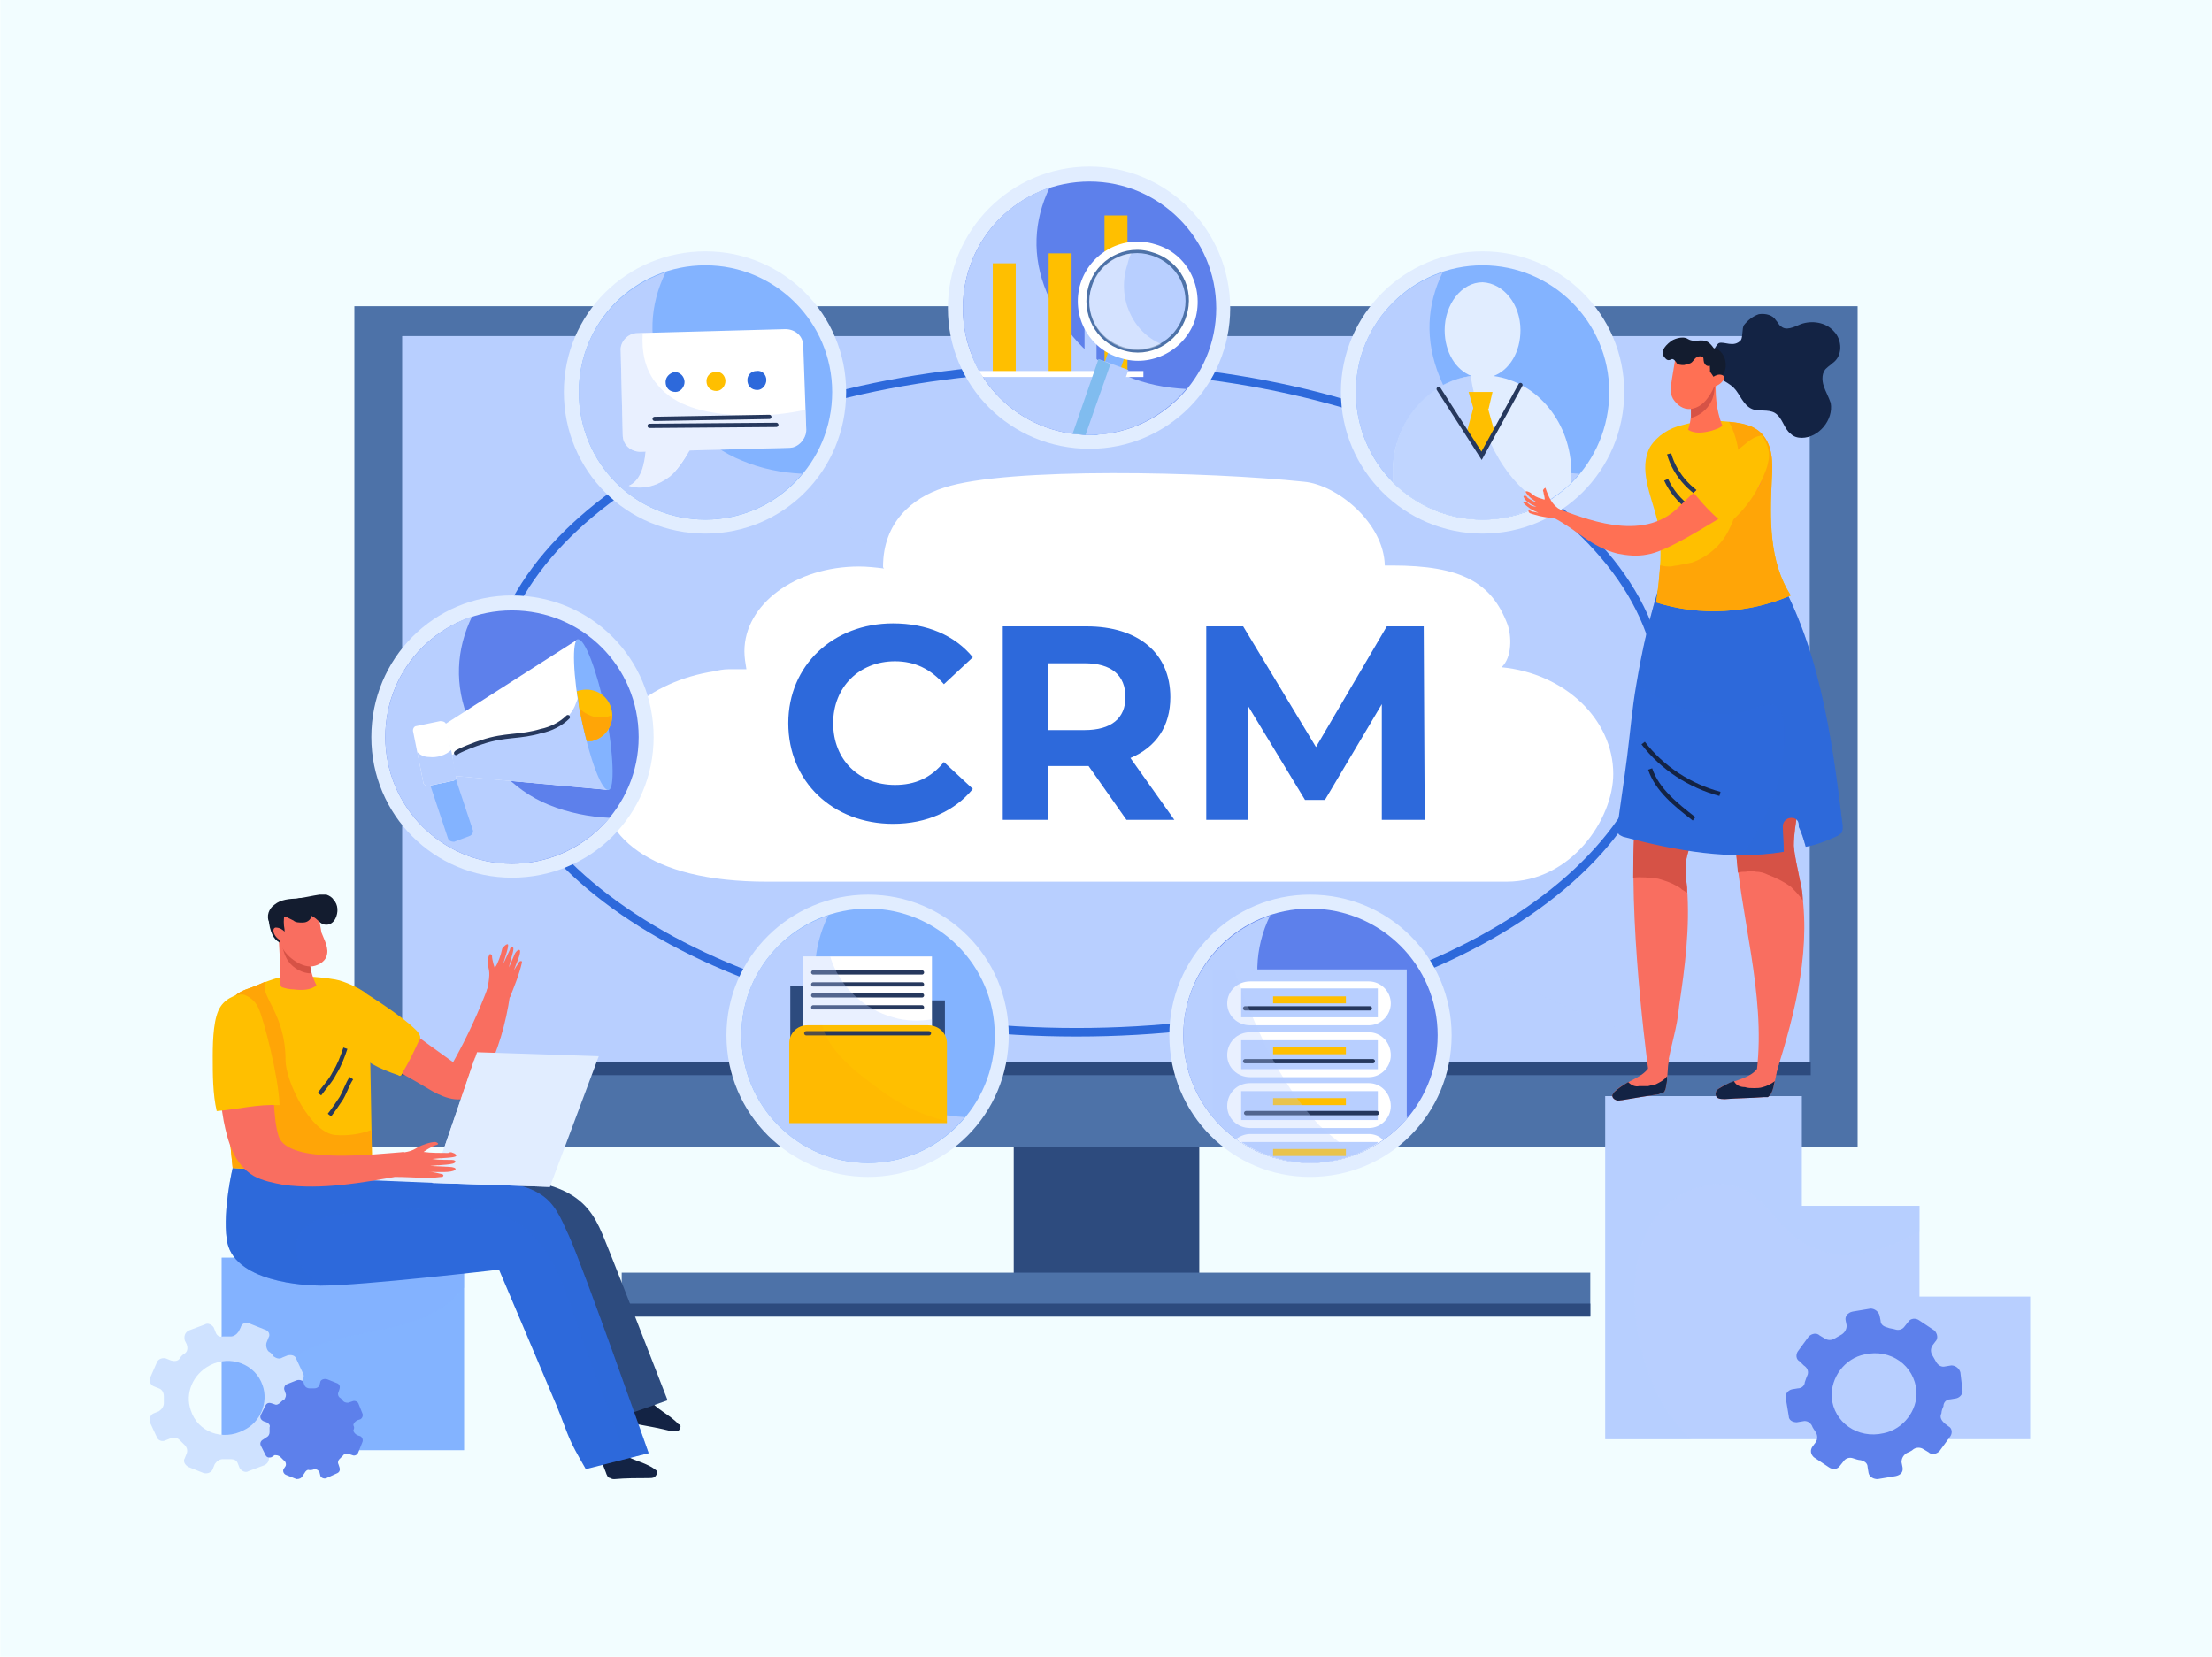 <?xml version="1.0" encoding="UTF-8"?>
<!DOCTYPE svg PUBLIC "-//W3C//DTD SVG 1.1//EN" "http://www.w3.org/Graphics/SVG/1.1/DTD/svg11.dtd">
<!-- Creator: CorelDRAW X7 -->
<svg xmlns="http://www.w3.org/2000/svg" xml:space="preserve" width="91.369mm" height="68.439mm" version="1.1" style="shape-rendering:geometricPrecision; text-rendering:geometricPrecision; image-rendering:optimizeQuality; fill-rule:evenodd; clip-rule:evenodd"
viewBox="0 0 2217 1661"
 xmlns:xlink="http://www.w3.org/1999/xlink">
 <defs>
  <style type="text/css">
   <![CDATA[
    .str1 {stroke:#2D69DB;stroke-width:8.561}
    .str3 {stroke:#132344;stroke-width:4.281}
    .str0 {stroke:#26385D;stroke-width:4.281}
    .str2 {stroke:#26385D;stroke-width:4.281;stroke-linecap:round}
    .fil18 {fill:none;fill-rule:nonzero}
    .fil0 {fill:#F2FDFF}
    .fil20 {fill:#131C2F;fill-rule:nonzero}
    .fil13 {fill:#132344;fill-rule:nonzero}
    .fil1 {fill:#2D4B7E;fill-rule:nonzero}
    .fil6 {fill:#2D69DB;fill-rule:nonzero}
    .fil2 {fill:#4D72A8;fill-rule:nonzero}
    .fil10 {fill:#5D80EB;fill-rule:nonzero}
    .fil7 {fill:#83B3FF;fill-rule:nonzero}
    .fil3 {fill:#B8CFFF;fill-rule:nonzero}
    .fil9 {fill:#CFE2FF;fill-rule:nonzero}
    .fil19 {fill:#D65246;fill-rule:nonzero}
    .fil15 {fill:#E1EDFF;fill-rule:nonzero}
    .fil11 {fill:#F96E60;fill-rule:nonzero}
    .fil28 {fill:#FF7054;fill-rule:nonzero}
    .fil17 {fill:#FFA507;fill-rule:nonzero}
    .fil12 {fill:#FFBF00;fill-rule:nonzero}
    .fil5 {fill:white;fill-rule:nonzero}
    .fil25 {fill:#FFA507;fill-rule:nonzero;fill-opacity:0.2}
    .fil23 {fill:#0093CC;fill-rule:nonzero;fill-opacity:0.302}
    .fil22 {fill:#B8CFFF;fill-rule:nonzero;fill-opacity:0.302}
    .fil14 {fill:#2D69DB;fill-rule:nonzero;fill-opacity:0.4}
    .fil8 {fill:#83B3FF;fill-rule:nonzero;fill-opacity:0.4}
    .fil27 {fill:#B8CFFF;fill-rule:nonzero;fill-opacity:0.4}
    .fil24 {fill:white;fill-rule:nonzero;fill-opacity:0.4}
    .fil4 {fill:#B8CFFF;fill-rule:nonzero;fill-opacity:0.502}
    .fil26 {fill:#B8CFFF;fill-rule:nonzero;fill-opacity:0.8}
    .fil21 {fill:#B8CFFF;fill-rule:nonzero}
    .fil16 {fill:#E1EDFF;fill-rule:nonzero}
   ]]>
  </style>
 </defs>
 <g id="Layer_x0020_1">
  <rect class="fil0" width="2217" height="1661"/>
  <g id="_2055103704320">
   <g>
    <polygon class="fil1" points="1202,1280 1016,1280 1016,1144 1202,1144 "/>
    <polygon class="fil2" points="1594,1320 623,1320 623,1276 1594,1276 "/>
    <polygon class="fil1" points="1594,1320 623,1320 623,1307 1594,1307 "/>
   </g>
   <g>
    <polygon class="fil2" points="1862,1150 355,1150 355,307 1862,307 "/>
    <g>
     <polygon class="fil3" points="1814,1065 403,1065 403,337 1814,337 "/>
     <path class="fil4" d="M1712 1060c-56,-13 -109,-35 -161,-59 -53,-24 -105,-48 -156,-74 -276,-139 -522,-346 -712,-590l-280 0 0 728 1328 0c-6,-2 -13,-3 -19,-5z"/>
    </g>
    <polygon class="fil1" points="1815,1078 402,1078 402,1065 1815,1065 "/>
   </g>
  </g>
  <g id="_2055103707904">
   <path class="fil5" d="M1505 669c11,-10 10,-32 6,-43 -16,-42 -46,-59 -116,-59 -3,0 -5,0 -7,0 -1,-43 -48,-81 -81,-84 -95,-10 -298,-15 -361,6 -32,10 -61,35 -61,79 0,1 0,1 1,2 -8,-1 -17,-2 -25,-2 -64,0 -115,38 -115,85 0,6 1,12 2,18 -1,0 -1,0 -2,0 -3,0 -6,0 -9,0l-7 0c-5,0 -10,1 -14,2 -66,10 -116,54 -116,105 0,60 49,106 169,106l741 0c65,0 107,-63 107,-108 0,-55 -49,-101 -112,-107z"/>
   <g>
    <path class="fil6" d="M790 725c0,-58 45,-100 105,-100 34,0 62,12 80,34l-29 27c-13,-15 -29,-23 -49,-23 -36,0 -62,26 -62,62 0,37 26,62 62,62 20,0 36,-7 49,-23l29 27c-18,22 -46,35 -80,35 -60,0 -105,-42 -105,-101z"/>
    <path class="fil6" d="M1129 822l-38 -54 -2 0 -39 0 0 54 -45 0 0 -194 84 0c52,0 84,27 84,71 0,29 -14,50 -40,61l44 62 -48 0zm-42 -157l0 0 -37 0 0 67 37 0c27,0 41,-12 41,-33 0,-22 -14,-34 -41,-34z"/>
    <polygon class="fil6" points="1385,822 1385,706 1328,802 1308,802 1251,708 1251,822 1209,822 1209,628 1246,628 1319,749 1390,628 1427,628 1428,822 "/>
   </g>
  </g>
  <g id="_2055103708416">
   <g>
    <g>
     <polygon class="fil7" points="465,1454 222,1454 222,1261 465,1261 "/>
     <path class="fil8" d="M277 1382c15,-32 60,-39 91,-46 37,-7 73,-15 97,-45l0 -30 -243 0 0 193 72 0c-14,-21 -28,-48 -17,-72z"/>
    </g>
    <g>
     <path class="fil9" d="M304 1378l-7 -15c-1,-4 -5,-5 -9,-4l-5 2c-3,2 -6,1 -9,-1 -1,-2 -3,-4 -5,-5 -2,-2 -3,-6 -2,-9l2 -5c2,-3 0,-7 -4,-8l-15 -6c-4,-2 -8,0 -9,4l-2 4c-2,3 -5,5 -8,5 -3,0 -5,0 -8,0 -3,1 -6,-1 -7,-4l-2 -5c-2,-3 -6,-5 -9,-3l-16 6c-4,2 -5,6 -4,10l2 4c1,3 1,7 -2,9 -2,1 -4,3 -5,5 -2,3 -6,3 -9,2l-5 -2c-4,-1 -8,1 -9,4l-7 16c-1,3 1,7 4,8l5 2c3,1 5,4 5,8 0,2 0,5 0,7 0,3 -2,6 -5,8l-5 2c-3,1 -5,5 -4,9l7 15c1,3 5,5 9,3l5 -2c3,-1 6,-1 9,2 1,1 3,3 5,5 2,2 3,5 2,8l-2 5c-2,3 0,7 4,9l15 6c4,1 8,-1 9,-4l2 -5c2,-3 5,-5 8,-5 3,0 5,0 8,0 3,0 6,1 7,4l2 5c2,3 6,5 9,3l16 -6c4,-2 5,-6 4,-9l-2 -5c-1,-3 -1,-6 2,-8 2,-2 4,-4 5,-6 2,-2 6,-3 9,-2l5 2c3,1 8,-1 9,-4l7 -15c1,-4 -1,-8 -4,-9l-5 -2c-3,-1 -5,-4 -5,-7 0,-3 0,-5 0,-8 0,-3 2,-6 5,-7l5 -2c3,-2 5,-6 4,-9zm-60 56l0 0c-21,11 -46,2 -53,-20 -6,-17 2,-36 19,-45 21,-11 46,-1 53,20 6,17 -2,37 -19,45z"/>
     <path class="fil10" d="M363 1417l-4 -10c-1,-2 -4,-3 -6,-2l-3 1c-2,1 -5,0 -6,-1 -1,-1 -2,-3 -4,-4 -1,-1 -2,-3 -1,-5l1 -3c1,-3 0,-5 -2,-6l-10 -4c-3,-1 -6,0 -7,2l-1 4c-1,2 -3,3 -5,3 -2,0 -3,0 -5,0 -2,0 -4,-1 -5,-3l-1 -3c-1,-2 -4,-3 -7,-2l-10 4c-2,1 -3,4 -2,6l1 3c1,2 0,4 -1,6 -2,1 -3,2 -4,3 -2,2 -4,3 -6,2l-3 -1c-3,-1 -5,0 -6,2l-5 10c-1,3 1,5 3,6l3 1c2,1 4,3 3,5 0,2 0,4 0,5 0,2 -1,4 -3,5l-3 2c-2,1 -4,3 -3,6l5 10c1,2 3,3 6,2l3 -2c2,0 4,0 6,2 1,1 2,2 3,3 2,1 3,4 2,6l-2 3c-1,2 0,5 3,6l10 4c3,0 5,-1 6,-3l2 -3c1,-2 3,-4 5,-3 1,0 3,0 5,-1 2,0 4,1 5,3l1 4c1,2 4,3 6,2l11 -5c2,-1 3,-3 2,-6l-1 -3c-1,-2 0,-4 1,-5 2,-2 3,-3 4,-4 1,-2 4,-2 6,-1l3 1c2,1 5,0 6,-3l4 -10c1,-2 0,-5 -2,-6l-3 -1c-2,-1 -4,-3 -4,-5 1,-2 1,-3 0,-5 0,-2 2,-4 4,-5l3 -1c2,-1 3,-4 2,-6z"/>
    </g>
   </g>
   <g>
    <g>
     <path class="fil11" d="M362 995c30,25 61,48 92,70 14,-25 26,-51 36,-78 7,4 14,7 21,11 -4,28 -12,56 -25,81 -3,8 -7,15 -14,20 -14,8 -31,0 -44,-8 -15,-9 -30,-17 -45,-26 -2,-1 -4,-2 -6,-4 -2,-3 -3,-7 -3,-11 -3,-18 -6,-36 -12,-55z"/>
     <path class="fil12" d="M417 1033c2,2 4,5 4,7 0,2 -1,4 -2,5 -5,11 -10,21 -16,31 0,1 -1,2 -1,2 -1,1 -2,1 -3,0 -18,-6 -36,-14 -46,-29 -6,-10 -9,-21 -10,-33 -1,-6 -1,-14 3,-20 3,-5 8,-8 14,-4 0,0 40,24 57,41z"/>
     <path class="fil11" d="M487 997c2,-8 4,-18 3,-24 -1,-4 -2,-11 0,-15 0,-1 1,-2 2,-1 1,0 1,1 1,2 0,3 3,14 3,11 3,-4 6,-13 7,-18 0,-1 1,-2 2,-3 1,-1 3,-3 4,-2 1,2 -3,13 -5,20l7 -15c0,-2 2,-3 3,-2 2,1 -3,13 -4,20 2,-5 4,-9 6,-14 1,-2 4,-5 5,-3 1,4 -4,13 -6,20 1,-2 3,-5 5,-8 0,-1 2,-2 3,-1 0,0 0,1 0,1 -3,13 -7,22 -12,35 -7,-4 -18,2 -24,-3z"/>
    </g>
    <g>
     <path class="fil13" d="M621 1455c9,9 24,10 35,18 1,1 2,1 2,2 1,2 0,4 -2,6 -2,1 -4,1 -6,1 -11,0 -23,0 -34,1 -2,0 -3,0 -4,-1 -3,0 -4,-3 -5,-6 -3,-8 -6,-15 -9,-23 7,0 15,0 23,2z"/>
     <path class="fil13" d="M650 1402c7,11 21,16 30,26 1,0 2,1 2,2 0,2 -1,4 -3,5 -2,0 -4,0 -6,0 -12,-3 -23,-5 -34,-7 -1,0 -3,-1 -4,-1 -2,-2 -3,-5 -3,-8 -1,-8 -3,-16 -4,-24 8,1 15,3 22,7z"/>
     <path class="fil1" d="M269 1170c0,0 -17,47 0,72 16,26 51,28 93,28 41,0 155,-10 155,-10 0,0 43,55 95,164l57 -20c-50,-129 -50,-128 -57,-146 -16,-38 -21,-74 -116,-77 -44,-2 -227,-11 -227,-11z"/>
     <g>
      <path class="fil6" d="M233 1171c0,0 -10,42 -6,71 5,44 80,47 95,47 41,0 178,-16 178,-16 0,0 45,106 58,137 14,35 10,30 29,63l63 -16c0,0 -65,-185 -80,-218 -17,-37 -21,-55 -116,-58 -43,-2 -221,-10 -221,-10z"/>
      <path class="fil14" d="M299 1240c10,-21 41,-23 61,-24 29,-2 58,-5 86,-5 30,0 64,3 86,26 24,23 33,54 44,84 10,30 21,59 32,88 3,9 13,32 17,54l25 -6c0,0 -65,-185 -80,-218 -17,-37 -21,-55 -116,-58 -43,-2 -221,-10 -221,-10 0,0 -10,42 -6,71 5,44 80,47 95,47 0,0 0,0 0,0 -17,-11 -32,-29 -23,-49z"/>
     </g>
    </g>
    <g>
     <polygon class="fil15" points="478,1055 433,1186 551,1190 600,1059 "/>
     <polygon class="fil15" points="363,1183 363,1178 438,1180 436,1186 "/>
     <path class="fil16" d="M539 1185c-51,-18 -70,-75 -63,-125l-43 126 118 4 0 -2c-4,-1 -8,-2 -12,-3z"/>
    </g>
    <g>
     <g>
      <g>
       <path class="fil12" d="M367 996c-7,-5 -17,-10 -27,-13 -12,-3 -38,-5 -51,-4 -10,0 -19,4 -37,11 -18,6 -21,10 -28,33 -5,15 9,148 9,148l140 9 -2 -113 -4 -71z"/>
       <path class="fil17" d="M336 1138c-25,-2 -50,-54 -50,-75 0,-48 -27,-65 -20,-79 -4,2 -9,4 -14,6 -18,6 -21,10 -28,33 -5,15 9,148 9,148l140 9 -1 -47c-11,4 -23,6 -36,5z"/>
      </g>
      <g>
       <path class="fil18 str0" d="M320 1097c5,-7 11,-13 15,-21 5,-8 8,-16 11,-25"/>
       <path class="fil18 str0" d="M330 1118c4,-5 8,-11 12,-17 4,-7 6,-14 10,-20"/>
      </g>
     </g>
     <g>
      <path class="fil11" d="M250 1017c19,11 16,32 21,53 4,20 2,50 8,69 9,29 98,18 126,16 -4,8 -5,16 -4,24 -39,7 -78,14 -117,9 -10,-2 -21,-4 -30,-9 -20,-12 -26,-35 -30,-55 -4,-23 -6,-45 -7,-68 0,-10 0,-21 7,-30 7,-9 21,-12 26,-9z"/>
      <path class="fil12" d="M259 1011c5,11 20,68 21,97 -23,-1 -40,4 -63,6 -4,-17 -4,-37 -4,-55 0,-18 1,-40 8,-50 6,-9 19,-14 25,-11 2,1 9,4 13,13z"/>
      <path class="fil11" d="M400 1156c9,-1 13,-2 19,-6 4,-2 12,-5 17,-5 1,0 3,1 3,2 -1,1 -2,1 -2,1 -4,1 -15,8 -12,7 6,1 17,1 24,1 2,-1 3,-1 5,0 1,0 4,2 3,3 -1,2 -16,2 -24,3 7,1 13,1 20,1 2,0 4,1 3,2 0,3 -16,3 -25,4l20 1c2,0 7,1 5,3 -4,3 -17,2 -26,2 4,0 8,1 12,2 1,0 3,1 2,2 0,1 -1,1 -2,1 -15,2 -28,0 -46,0 2,-8 0,-17 4,-24z"/>
     </g>
     <g>
      <path class="fil11" d="M310 961c0,9 3,19 7,27 -6,5 -15,5 -23,4 -4,0 -8,-1 -11,-2 -1,0 -1,0 -1,-1 0,0 0,-1 -1,-1 0,-17 -1,-34 -2,-51 8,3 17,1 24,3 1,0 2,0 3,1 0,1 1,1 1,2 2,7 3,13 3,18z"/>
      <path class="fil19" d="M289 964c-6,-8 -6,-18 -10,-27 8,3 17,1 24,3 1,0 2,0 3,1 0,1 1,1 1,2 2,7 3,13 3,18 0,5 1,10 2,15 -9,0 -18,-5 -23,-12z"/>
      <path class="fil11" d="M319 918c1,5 2,12 3,17 3,8 8,16 5,24 -2,6 -10,10 -16,10 -7,0 -14,-4 -19,-8 -10,-8 -16,-21 -16,-33 0,-5 0,-8 5,-12 5,-4 10,-6 16,-8 10,-2 20,4 22,10z"/>
      <g>
       <path class="fil20" d="M305 901c8,2 14,9 14,16 1,1 1,1 0,2 0,0 -2,0 -3,0 -1,-1 -1,-2 -2,-2 -2,1 -3,3 -3,4 -2,3 -5,4 -8,4 -3,0 -7,0 -9,-2 -2,-1 -4,-2 -6,-3 -1,-1 -4,-1 -5,1 -2,2 0,5 -1,7 -1,2 -3,2 -5,2 -3,0 -6,-2 -7,-5 -2,-3 -2,-7 -1,-10 1,-3 3,-6 6,-8 6,-5 15,-6 23,-6 3,-1 7,-1 7,0z"/>
       <path class="fil20" d="M297 901c8,-1 16,-3 23,-4 3,0 5,0 7,0 3,1 6,3 7,5 5,5 5,13 2,19 -2,4 -6,7 -11,6 -5,-1 -7,-6 -12,-8 0,-1 -2,-1 -3,-1 0,0 -1,1 -1,1 -2,1 -4,2 -6,1 -2,-1 -3,-2 -4,-3 -4,-5 -5,-11 -2,-16z"/>
       <path class="fil20" d="M285 917c-1,4 -1,10 0,15 0,0 0,1 0,2 0,0 0,1 -1,2 -1,3 -3,6 -4,9 -6,-3 -10,-11 -11,-24 -1,-2 0,-2 1,-4 2,-3 7,-3 10,-3 2,0 3,0 4,1 1,0 2,2 1,2z"/>
      </g>
      <path class="fil11" d="M285 934c-2,-2 -5,-4 -9,-4 -5,1 -1,12 8,14 2,1 3,1 4,0 1,-1 0,-2 0,-3 -1,-3 -2,-6 -3,-7z"/>
     </g>
    </g>
   </g>
  </g>
  <g id="_2055103718144">
   <path class="fil18 str1" d="M1666 701c0,185 -263,334 -587,334 -325,0 -588,-149 -588,-334 0,-184 263,-333 588,-333 324,0 587,149 587,333"/>
   <g>
    <g>
     <path class="fil15" d="M655 739c0,78 -63,141 -142,141 -78,0 -141,-63 -141,-141 0,-79 63,-142 141,-142 79,0 142,63 142,142z"/>
    </g>
    <path class="fil10" d="M640 739c0,70 -57,127 -127,127 -70,0 -127,-57 -127,-127 0,-71 57,-127 127,-127 70,0 127,56 127,127z"/>
    <path class="fil21" d="M550 807c-37,-15 -65,-47 -80,-84 -15,-36 -13,-72 3,-105 -50,17 -87,64 -87,121 0,70 57,127 127,127 39,0 74,-18 98,-46 -21,-1 -41,-5 -61,-13z"/>
    <g>
     <path class="fil7" d="M474 833c0,2 -1,4 -3,5l-16 6c-3,0 -5,-1 -6,-3l-21 -63c-1,-2 0,-5 3,-5l16 -6c2,-1 5,1 6,3l21 63z"/>
     <path class="fil5" d="M457 778c1,2 -1,5 -4,5l-24 5c-2,0 -5,-1 -5,-4l-10 -50c-1,-3 1,-6 3,-6l24 -5c3,0 6,1 6,4l10 51z"/>
     <polygon class="fil5" points="610,792 457,778 446,726 579,641 "/>
     <path class="fil3" d="M456 778l-3 -21c17,-11 36,-16 54,-18 24,-4 57,-5 69,-31 3,-8 7,-18 11,-25l22 109 -153 -14z"/>
     <path class="fil7" d="M607 714c8,42 9,77 3,78 -7,2 -19,-31 -28,-73 -8,-42 -9,-77 -3,-78 7,-1 19,31 28,73z"/>
     <path class="fil18 str2" d="M457 755c1,-2 22,-10 26,-11 12,-4 21,-5 30,-6 10,-1 19,-2 29,-5 10,-2 20,-7 27,-14"/>
     <g>
      <g>
       <path class="fil12" d="M588 743c-3,-12 -7,-29 -8,-35 0,-4 -1,-9 -2,-15 1,0 3,-1 4,-1 15,-3 28,6 31,20 3,14 -6,28 -20,31 -2,0 -4,0 -5,0z"/>
      </g>
      <g>
       <path class="fil17" d="M593 718c-5,-2 -9,-4 -12,-8 1,8 4,22 7,33 1,0 3,0 5,0 12,-3 21,-14 20,-26 -6,3 -14,3 -20,1z"/>
      </g>
     </g>
     <path class="fil3" d="M457 778l-5 -26c-5,5 -14,8 -22,7 -5,0 -9,-2 -12,-5l6 30c0,3 3,4 5,4l24 -5c3,0 5,-3 4,-5z"/>
    </g>
   </g>
   <g>
    <g>
     <g>
      <path class="fil15" d="M848 393c0,79 -63,142 -141,142 -79,0 -142,-63 -142,-142 0,-78 63,-141 142,-141 78,0 141,63 141,141z"/>
     </g>
     <path class="fil7" d="M834 393c0,71 -57,128 -127,128 -71,0 -127,-57 -127,-128 0,-70 56,-127 127,-127 70,0 127,57 127,127z"/>
     <path class="fil21" d="M744 462c-38,-15 -65,-47 -80,-84 -15,-37 -13,-72 3,-105 -51,17 -87,64 -87,120 0,71 56,128 127,128 39,0 74,-18 97,-46 -21,-1 -41,-5 -60,-13z"/>
    </g>
    <g>
     <g>
      <g>
       <path class="fil5" d="M808 431c0,9 -8,18 -17,18l-149 4c-10,0 -18,-7 -18,-17l-2 -84c-1,-9 7,-18 17,-18l148 -4c10,0 18,7 18,17l3 84z"/>
       <path class="fil5" d="M630 487c0,0 11,-3 15,-22 5,-20 0,-40 0,-40l56 8c0,0 -16,34 -30,45 -23,17 -41,9 -41,9z"/>
      </g>
     </g>
     <g>
      <path class="fil6" d="M686 383c0,5 -4,10 -9,10 -6,0 -10,-4 -10,-10 0,-5 4,-9 9,-10 6,0 10,5 10,10z"/>
      <path class="fil12" d="M727 382c0,5 -4,10 -9,10 -6,0 -10,-4 -10,-10 0,-5 4,-9 9,-9 6,-1 10,4 10,9z"/>
      <path class="fil6" d="M768 381c0,5 -4,10 -9,10 -6,0 -10,-4 -10,-10 0,-5 4,-9 9,-9 6,-1 10,4 10,9z"/>
     </g>
     <path class="fil22" d="M734 416c-26,-2 -57,-8 -75,-30 -13,-15 -16,-33 -15,-52l-5 0c-10,0 -18,9 -17,18l2 84c0,10 8,17 18,17l5 0c0,4 -1,8 -2,12 -4,19 -15,22 -15,22 0,0 18,8 41,-9 7,-6 14,-17 20,-26l100 -3c9,0 17,-9 17,-18l-1 -20c-24,5 -48,7 -73,5z"/>
     <line class="fil18 str2" x1="656" y1="420" x2="771" y2= "418" />
     <line class="fil18 str2" x1="651" y1="427" x2="778" y2= "426" />
    </g>
   </g>
   <g>
    <g>
     <path class="fil15" d="M1233 309c0,78 -63,141 -141,141 -79,0 -142,-63 -142,-141 0,-78 63,-142 142,-142 78,0 141,64 141,142z"/>
    </g>
    <path class="fil10" d="M1219 309c0,70 -57,127 -127,127 -71,0 -127,-57 -127,-127 0,-70 56,-127 127,-127 70,0 127,57 127,127z"/>
    <path class="fil21" d="M1129 377c-38,-15 -65,-47 -80,-84 -15,-36 -13,-72 3,-105 -51,17 -87,65 -87,121 0,70 56,127 127,127 39,0 74,-18 97,-46 -21,-1 -41,-5 -60,-13z"/>
    <g>
     <g>
      <g>
       <polygon class="fil12" points="1018,375 995,375 995,264 1018,264 "/>
       <polygon class="fil12" points="1074,375 1051,375 1051,254 1074,254 "/>
      </g>
      <polygon class="fil12" points="1130,375 1107,375 1107,216 1130,216 "/>
      <path class="fil3" d="M985 375l-2 0c-4,-6 -7,-13 -9,-19l0 -70 11 0 0 89z"/>
      <polygon class="fil3" points="1039,375 1027,375 1027,286 1039,286 "/>
      <polygon class="fil3" points="1099,375 1087,375 1087,286 1099,286 "/>
      <path class="fil5" d="M985 378l161 0 0 -6 -165 0c1,2 3,4 4,6z"/>
     </g>
     <g>
      <g>
       <path class="fil7" d="M1082 435l33 -94c2,-4 7,-6 11,-5 5,2 7,7 5,11l-31 89c-3,0 -5,0 -8,0 -4,0 -7,0 -10,-1z"/>
       <path class="fil3" d="M1101 360l-26 75c5,0 11,1 17,1 5,0 11,-1 16,-1l23 -64 -30 -11z"/>
       <path class="fil23" d="M1088 436l25 -71 -12 -5 -26 75c4,0 9,1 13,1z"/>
      </g>
      <path class="fil5" d="M1198 320c-10,31 -44,49 -75,39 -32,-9 -50,-43 -40,-75 10,-31 43,-49 75,-39 32,9 49,43 40,75z"/>
      <path class="fil2" d="M1189 317c-8,27 -37,43 -64,34 -27,-8 -42,-37 -34,-64 8,-27 37,-43 64,-34 28,8 43,37 34,64z"/>
      <path class="fil3" d="M1186 316c-8,26 -35,40 -60,32 -26,-8 -40,-35 -32,-60 8,-26 35,-40 60,-32 26,8 40,35 32,60z"/>
      <path class="fil24" d="M1130 265c1,-4 2,-8 4,-11 -18,2 -35,15 -40,34 -8,26 6,53 32,61 13,4 26,2 38,-4 -29,-12 -45,-47 -34,-80z"/>
     </g>
    </g>
   </g>
   <g>
    <g>
     <g>
      <path class="fil15" d="M1011 1038c0,79 -63,142 -141,142 -78,0 -142,-63 -142,-142 0,-78 64,-141 142,-141 78,0 141,63 141,141z"/>
     </g>
     <path class="fil7" d="M997 1038c0,71 -57,128 -127,128 -70,0 -127,-57 -127,-128 0,-70 57,-127 127,-127 70,0 127,57 127,127z"/>
     <path class="fil21" d="M907 1107c-38,-15 -65,-47 -80,-84 -15,-36 -13,-72 3,-105 -51,17 -87,64 -87,120 0,71 57,128 127,128 39,0 74,-18 97,-46 -20,-1 -41,-5 -60,-13z"/>
     <g>
      <path class="fil1" d="M888 1003c-5,-8 -14,-14 -26,-14l-70 0 0 14 0 8 0 104 155 0 0 -112 -59 0z"/>
      <g>
       <polygon class="fil5" points="934,1063 805,1063 805,959 934,959 "/>
       <g>
        <line class="fil18 str2" x1="924" y1="975" x2="815" y2= "975" />
        <line class="fil18 str2" x1="924" y1="987" x2="815" y2= "987" />
        <line class="fil18 str2" x1="924" y1="998" x2="815" y2= "998" />
        <line class="fil18 str2" x1="924" y1="1010" x2="815" y2= "1010" />
       </g>
       <path class="fil22" d="M895 1020c-29,-8 -54,-31 -63,-61l-27 0 0 104 129 0 0 -41c-12,2 -26,2 -39,-2z"/>
      </g>
      <g>
       <path class="fil12" d="M949 1126l0 -80c0,-10 -8,-18 -19,-18l-121 0c-10,0 -18,8 -18,18l0 80 158 0z"/>
       <line class="fil18 str2" x1="931" y1="1036" x2="808" y2= "1036" />
       <path class="fil25" d="M888 1097c-22,-16 -57,-40 -64,-69l-15 0c-10,0 -18,8 -18,18l0 80 158 0 0 -2c-22,-5 -42,-14 -61,-27z"/>
      </g>
     </g>
    </g>
    <g>
     <g>
      <path class="fil15" d="M1455 1038c0,79 -63,142 -142,142 -78,0 -141,-63 -141,-142 0,-78 63,-141 141,-141 79,0 142,63 142,141z"/>
     </g>
     <path class="fil10" d="M1441 1038c0,71 -57,128 -128,128 -70,0 -127,-57 -127,-128 0,-70 57,-127 127,-127 71,0 128,57 128,127z"/>
     <path class="fil21" d="M1351 1107c-38,-15 -65,-47 -81,-84 -14,-36 -13,-72 3,-105 -50,17 -87,64 -87,120 0,71 57,128 127,128 40,0 74,-18 98,-46 -21,-1 -41,-5 -60,-13z"/>
     <g>
      <path class="fil3" d="M1215 1119l0 -147 195 0 0 150c-24,27 -58,44 -97,44 -39,0 -75,-19 -98,-47z"/>
      <path class="fil5" d="M1394 1058c0,12 -10,22 -22,22l-119 0c-13,0 -23,-10 -23,-22 0,-13 10,-23 23,-23l119 0c12,0 22,10 22,23z"/>
      <path class="fil5" d="M1394 1109c0,12 -10,22 -22,22l-119 0c-13,0 -23,-10 -23,-22 0,-13 10,-23 23,-23l119 0c12,0 22,10 22,23z"/>
      <path class="fil5" d="M1239 1142c4,-3 9,-5 14,-5l119 0c5,0 11,2 14,6 -20,14 -45,23 -73,23 -27,0 -53,-9 -74,-24z"/>
      <polygon class="fil3" points="1381,1072 1244,1072 1244,1043 1381,1043 "/>
      <polygon class="fil3" points="1381,1123 1244,1123 1244,1094 1381,1094 "/>
      <path class="fil3" d="M1244 1145l137 0 0 1c-20,13 -43,20 -68,20 -25,0 -49,-8 -69,-21z"/>
      <polygon class="fil12" points="1349,1057 1276,1057 1276,1050 1349,1050 "/>
      <path class="fil5" d="M1394 1006c0,12 -10,22 -22,22l-119 0c-13,0 -23,-10 -23,-22 0,-12 10,-22 23,-22l119 0c12,0 22,10 22,22z"/>
      <polygon class="fil3" points="1381,1020 1244,1020 1244,991 1381,991 "/>
      <polygon class="fil12" points="1349,1006 1276,1006 1276,999 1349,999 "/>
      <polygon class="fil12" points="1349,1108 1276,1108 1276,1101 1349,1101 "/>
      <polygon class="fil12" points="1349,1159 1276,1159 1276,1152 1349,1152 "/>
      <line class="fil18 str2" x1="1248" y1="1011" x2="1373" y2= "1011" />
      <line class="fil18 str2" x1="1248" y1="1064" x2="1376" y2= "1064" />
      <line class="fil18 str2" x1="1249" y1="1116" x2="1380" y2= "1116" />
      <path class="fil22" d="M1322 1128c-41,-44 -65,-100 -85,-156l-22 0 0 147c23,28 59,47 98,47 17,0 32,-4 47,-9 -14,-8 -26,-18 -38,-29z"/>
     </g>
    </g>
   </g>
   <g>
    <g>
     <path class="fil15" d="M1628 393c0,79 -64,142 -142,142 -78,0 -142,-63 -142,-142 0,-78 64,-141 142,-141 78,0 142,63 142,141z"/>
    </g>
    <path class="fil7" d="M1613 393c0,71 -57,128 -127,128 -70,0 -127,-57 -127,-128 0,-70 57,-127 127,-127 70,0 127,57 127,127z"/>
    <path class="fil21" d="M1523 462c-38,-15 -65,-47 -80,-84 -15,-37 -13,-72 3,-105 -51,17 -87,64 -87,120 0,71 57,128 127,128 39,0 74,-18 97,-46 -20,-1 -41,-5 -60,-13z"/>
    <g>
     <g>
      <path class="fil15" d="M1497 377c16,-6 27,-24 27,-46 0,-26 -17,-47 -38,-48 -21,0 -38,22 -38,48 0,22 11,40 27,46 -44,6 -79,47 -79,96l0 11c23,22 55,37 90,37 35,0 66,-15 89,-37l0 -10c0,-50 -34,-91 -78,-97z"/>
      <path class="fil26" d="M1474 377c-44,6 -78,47 -78,96l0 11c23,22 55,37 90,37 22,0 42,-6 60,-16 -41,-24 -63,-74 -72,-128z"/>
     </g>
     <g>
      <polygon class="fil12" points="1477,410 1472,393 1496,393 1492,410 "/>
      <polygon class="fil12" points="1485,457 1470,434 1477,408 1491,408 1498,433 "/>
     </g>
     <polyline class="fil18 str2" points="1442,390 1485,457 1524,386 "/>
    </g>
   </g>
  </g>
  <g id="_2055103678656">
   <g>
    <g>
     <polygon class="fil3" points="1924,1300 1924,1209 1806,1209 1806,1099 1609,1099 1609,1209 1609,1245 1609,1300 1609,1354 1609,1443 2035,1443 2035,1300 "/>
     <path class="fil27" d="M1642 1338c-7,-42 -6,-95 26,-127 16,-16 40,-26 63,-23 26,2 40,25 57,42 43,44 91,29 136,5l0 -26 -118 0 0 -110 -197 0 0 344 86 0c-30,-27 -46,-68 -53,-105z"/>
    </g>
    <path class="fil10" d="M1967 1393l-2 -17c-1,-4 -5,-7 -9,-7l-6 1c-4,1 -7,-1 -9,-4 -1,-2 -3,-5 -4,-7 -2,-3 -2,-7 0,-10l3 -4c3,-3 2,-8 -1,-11l-15 -10c-4,-3 -9,-2 -11,1l-4 5c-2,3 -6,4 -9,3 -3,-1 -6,-1 -8,-2 -4,-1 -7,-3 -7,-7l-1 -5c-1,-4 -5,-7 -9,-7l-18 3c-5,1 -8,5 -7,9l1 5c0,4 -2,7 -5,9 -2,1 -5,3 -7,4 -3,2 -7,2 -10,0l-5 -3c-3,-3 -8,-2 -11,1l-11 15c-2,3 -2,8 2,10l4 4c3,2 5,5 4,9 -1,2 -2,5 -3,8 0,3 -3,6 -7,6l-6 1c-4,1 -7,5 -6,9l3 18c0,4 4,6 8,6l6 -1c4,-1 7,1 9,4 1,3 3,5 4,7 2,3 2,7 0,10l-3 4c-3,4 -2,8 1,11l15 10c4,3 9,2 11,-1l4 -5c2,-3 6,-4 9,-3 3,1 6,2 8,2 4,1 7,3 7,7l1 6c1,4 5,6 9,6l18 -3c5,-1 8,-4 7,-9l-1 -5c0,-4 2,-7 5,-9 2,-1 5,-2 7,-4 3,-2 7,-2 10,0l5 3c3,3 8,2 11,-1l11 -15c2,-3 2,-8 -2,-10l-4 -3c-3,-3 -5,-6 -3,-10 0,-2 1,-5 2,-7 0,-4 3,-7 7,-7l6 -1c4,-1 7,-5 6,-9zm-79 44l0 0c-26,6 -50,-11 -52,-36 -1,-20 13,-39 33,-43 26,-6 50,11 52,37 1,19 -13,38 -33,42z"/>
   </g>
   <g>
    <g>
     <path class="fil11" d="M1761 1072c-9,11 -27,11 -39,20 -1,1 -2,2 -2,3 -1,2 0,5 2,6 2,1 5,1 7,1 13,-1 26,-1 39,-2 1,0 3,0 4,0 3,-2 4,-5 5,-8 3,-9 3,-16 6,-25 -9,0 -13,2 -22,5z"/>
     <path class="fil13" d="M1720 1095c0,-1 1,-2 2,-3 5,-3 10,-6 16,-8 2,4 6,6 11,6 3,1 6,1 9,1 3,0 6,0 9,-1 4,-1 8,-3 12,-6 -1,3 -1,5 -2,8 -1,3 -2,6 -5,8 -1,0 -3,0 -4,0 -13,1 -26,1 -39,2 -2,0 -5,0 -7,-1 -2,-1 -3,-4 -2,-6z"/>
     <path class="fil11" d="M1788 586c22,73 27,152 14,227 -2,12 -4,24 -4,35 1,12 4,23 6,34 13,65 -4,132 -24,195 -10,-2 -9,-2 -19,-4 9,-77 -17,-155 -22,-232 -1,-26 -2,-52 -2,-79 0,-55 0,-111 -1,-167 18,-1 35,-3 52,-9z"/>
     <path class="fil19" d="M1795 889c-7,-5 -15,-9 -23,-12 -4,-2 -8,-3 -12,-3 -3,-1 -7,-1 -10,0 -3,0 -5,0 -8,1 -1,-11 -2,-23 -3,-34 -1,-26 -2,-52 -2,-79 0,-55 0,-111 -1,-167 18,-1 35,-3 52,-9 22,73 27,152 14,227 -2,12 -4,24 -4,35 1,12 4,23 6,34 2,7 3,14 3,21 -3,-5 -8,-10 -12,-14z"/>
    </g>
    <g>
     <path class="fil11" d="M1653 1070c-8,12 -25,14 -35,25 -1,1 -1,2 -2,3 0,2 1,4 4,5 2,1 4,0 6,0 12,-2 24,-4 37,-6 1,-1 2,-1 4,-1 2,-2 3,-5 3,-8 2,-9 1,-17 3,-26 -8,1 -12,4 -20,8z"/>
     <path class="fil13" d="M1616 1098c1,-1 1,-2 2,-3 4,-4 9,-7 14,-10 3,3 7,5 11,4 3,0 6,0 9,0 3,-1 6,-1 8,-2 4,-2 8,-4 11,-8 0,3 0,6 -1,9 0,3 -1,6 -3,8 -2,0 -3,0 -4,1 -13,2 -25,4 -37,6 -2,0 -4,1 -6,0 -3,-1 -4,-3 -4,-5z"/>
     <path class="fil11" d="M1719 632c12,68 5,140 -20,205 -4,9 -8,18 -9,27 -1,9 0,17 1,26 3,40 -2,79 -8,119 -2,23 -8,37 -12,62 -6,0 -20,0 -19,1 -3,-24 -23,-176 -11,-272 7,-56 17,-110 30,-165 1,-2 1,-4 3,-5 2,-2 5,-2 7,-2 14,2 28,3 38,4z"/>
     <path class="fil19" d="M1690 864c-1,9 0,17 1,26 0,1 0,3 0,5 -2,-1 -3,-2 -5,-3 -2,-2 -4,-3 -6,-4 -5,-3 -11,-5 -18,-7 -8,-1 -17,-2 -25,-1 0,-28 1,-56 4,-80 7,-56 17,-110 30,-165 1,-2 1,-4 3,-5 2,-2 5,-2 7,-2 14,2 28,3 38,4 12,68 5,140 -20,205 -4,9 -8,18 -9,27z"/>
    </g>
    <g>
     <path class="fil6" d="M1847 828c-11,-91 -24,-184 -71,-261 -29,9 -61,12 -92,5 -6,-1 -12,-2 -16,2 -2,2 -3,5 -3,8 -11,34 -19,69 -25,105 -4,23 -6,47 -9,71 -3,24 -7,49 -10,73 0,2 0,3 1,4 0,2 3,3 5,4 53,14 108,24 161,15 0,-8 -1,-17 -1,-26 0,-2 1,-4 2,-5 4,-5 14,-4 14,4l0 2c3,6 5,13 7,20 11,-2 21,-6 32,-11 1,-1 3,-2 4,-3 1,-2 1,-5 1,-7z"/>
     <path class="fil14" d="M1847 828c-11,-91 -24,-184 -71,-261 -29,9 -61,12 -92,5 -6,-1 -12,-2 -16,2 -2,2 -3,5 -3,8 -11,34 -19,69 -24,104 16,12 33,21 53,26 14,4 29,5 44,4 7,-1 14,-3 21,-6 2,0 3,-1 5,-2 2,0 4,-1 6,-1 4,-1 7,-1 10,1 6,5 7,11 8,18 0,7 0,14 0,22 -1,15 -4,29 -8,44 -8,23 -19,46 -35,65 15,0 29,-1 43,-3 0,-8 -1,-17 -1,-26 0,-2 1,-4 2,-5 4,-5 14,-4 14,4l0 2c3,6 5,13 7,20 11,-2 21,-6 32,-11 1,-1 3,-2 4,-3 1,-2 1,-5 1,-7z"/>
     <path class="fil18 str3" d="M1724 796c-30,-8 -58,-26 -77,-51"/>
     <path class="fil18 str3" d="M1698 821c-18,-14 -37,-29 -44,-50"/>
    </g>
    <g>
     <path class="fil12" d="M1722 422c15,1 33,2 44,13 11,12 11,29 10,45 -2,40 -3,83 19,117 -42,18 -91,21 -135,7 4,-28 7,-56 1,-83 -6,-24 -19,-51 -7,-73 7,-11 19,-19 33,-22 13,-4 27,-3 35,-4z"/>
     <path class="fil17" d="M1665 567c3,1 6,1 9,1 2,0 5,-1 7,-1 5,-1 10,-2 15,-3 17,-6 31,-19 38,-35 9,-18 11,-38 10,-57 0,-17 -3,-35 -11,-49 12,1 25,3 33,12 11,12 11,29 10,45 -2,40 -3,83 19,117 -42,18 -91,21 -135,7 2,-12 3,-24 4,-37 1,0 1,0 1,0z"/>
     <path class="fil18 str0" d="M1719 504c-22,-8 -40,-27 -46,-49"/>
     <path class="fil18 str0" d="M1694 510c-11,-8 -19,-18 -24,-29"/>
    </g>
    <g>
     <path class="fil13" d="M1714 369c4,10 16,12 24,20 6,6 9,17 18,21 7,3 16,0 23,4 8,5 9,16 16,21 3,3 7,4 11,4 17,0 32,-18 29,-35 -2,-6 -5,-11 -7,-17 -2,-6 -2,-14 3,-18 2,-2 4,-3 6,-5 10,-7 10,-23 1,-32 -8,-9 -22,-11 -33,-7 -7,3 -15,7 -20,2 -2,-1 -3,-4 -5,-6 -3,-5 -10,-7 -17,-6 -6,2 -11,6 -15,11 -2,3 -1,12 -3,15 -7,8 -17,1 -22,3 -3,1 -12,18 -9,25z"/>
     <g>
      <path class="fil28" d="M1694 403c2,10 1,19 -2,28 7,4 15,3 23,1 3,-1 7,-2 10,-4 1,-1 1,-1 1,-1 0,-1 1,-1 0,-1 -6,-16 -7,-31 -6,-49 -7,3 -16,1 -23,4 -1,1 -1,1 -2,1 -1,1 -1,2 -1,3 -1,7 0,13 0,18z"/>
      <path class="fil19" d="M1715 403c5,-9 3,-19 5,-28 -7,3 -16,3 -23,6 -1,1 -1,1 -2,1 -1,1 -1,2 -1,3 -1,7 0,13 0,18 1,5 1,11 1,16 8,-2 16,-8 20,-16z"/>
      <path class="fil28" d="M1679 361c-1,6 -2,12 -3,18 -1,8 -3,14 1,21 4,6 10,11 18,10 7,-1 12,-5 16,-10 8,-10 12,-23 10,-36 0,-4 -1,-8 -6,-10 -6,-4 -11,-5 -18,-5 -9,-1 -18,7 -18,12z"/>
      <g>
       <path class="fil20" d="M1675 342c-8,6 -11,12 -6,17 3,4 6,1 7,1 2,0 3,2 4,3 1,3 5,3 8,3 3,-1 6,-1 8,-3 2,-2 3,-4 5,-5 2,-1 4,-1 6,0 1,2 0,5 2,7 1,2 3,2 4,2 4,-1 6,-4 7,-7 1,-3 0,-6 -1,-9 -2,-3 -4,-6 -7,-8 -7,-4 -13,1 -20,-3 -6,-4 -16,1 -17,2z"/>
       <path class="fil20" d="M1710 355c3,5 4,10 4,15 0,0 0,1 0,2 0,1 0,1 1,2 2,3 4,6 6,9 5,-5 11,-11 8,-23 -1,-2 -2,-5 -4,-7 -7,-8 -13,-1 -14,0 0,0 -1,2 -1,2z"/>
      </g>
      <path class="fil28" d="M1717 378c3,-2 6,-3 9,-2 6,2 -2,12 -11,12 -1,0 -3,-1 -3,-2 -1,-1 0,-2 0,-3 2,-2 4,-5 5,-5z"/>
     </g>
    </g>
    <g>
     <g>
      <path class="fil28" d="M1733 514c-24,14 -62,39 -82,42 -10,2 -20,1 -30,-1 -27,-7 -39,-23 -64,-36 5,-6 2,-2 4,-9 24,8 85,36 122,-2 30,-30 35,-29 58,-39 5,-2 16,-4 21,-1 5,2 14,21 -29,46z"/>
      <path class="fil28" d="M1559 520c-7,-1 -15,-2 -21,-4 -3,-1 -6,-1 -6,-4 1,-1 1,0 4,1 2,0 4,1 6,1 -6,-2 -12,-6 -16,-11 0,0 2,0 3,0 1,0 2,1 3,2 2,2 5,3 8,3 -5,-2 -11,-5 -13,-10 0,-1 1,-1 2,-1 1,1 2,1 2,2 3,2 6,4 10,5 -5,-3 -9,-6 -12,-11 1,-1 3,0 5,1 3,3 7,5 11,6 0,0 3,1 3,1 1,-1 -1,-6 -1,-8 -1,-1 0,-3 2,-4 3,9 7,18 15,22 -2,3 -4,6 -5,9z"/>
     </g>
     <path class="fil12" d="M1767 438c4,6 7,14 6,22 -1,5 -2,10 -4,14 -8,21 -21,39 -39,53 -11,-9 -21,-19 -30,-30 -1,-1 -2,-2 -2,-3 0,0 1,-1 2,-2 16,-18 33,-34 52,-49 4,-3 7,-5 12,-6 2,-1 5,1 3,1z"/>
    </g>
   </g>
  </g>
 </g>
</svg>
